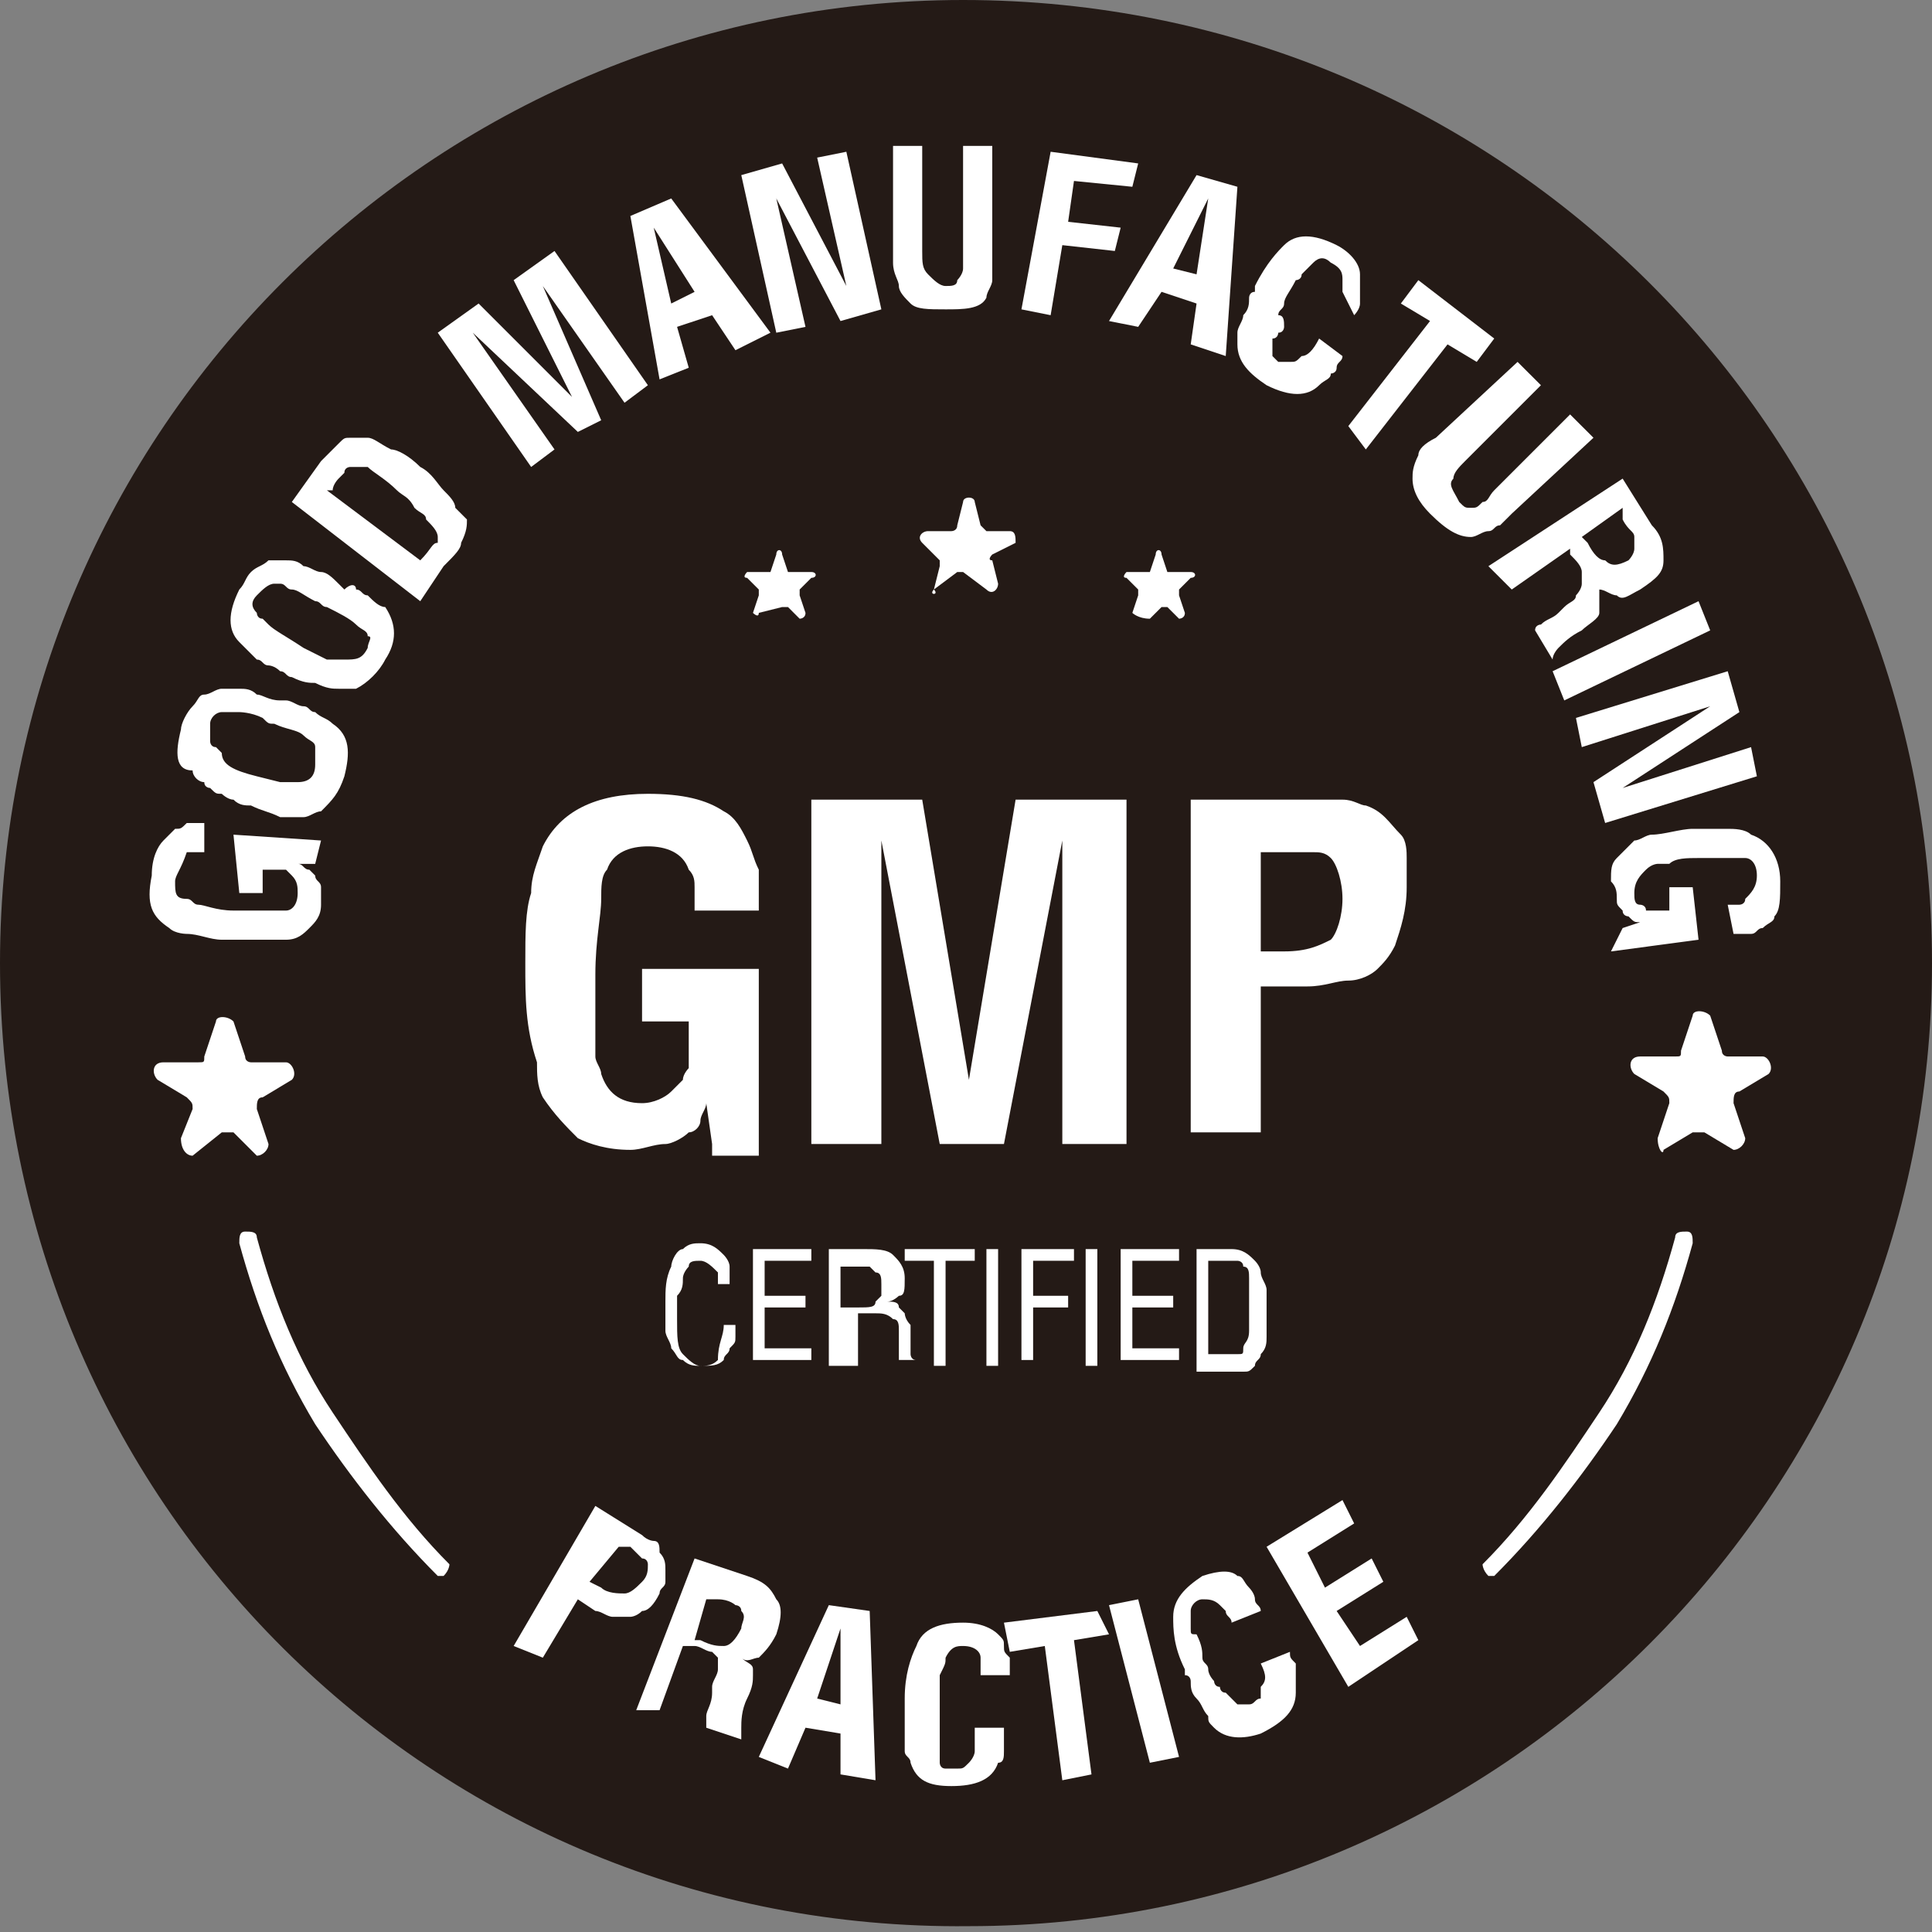 <svg xmlns="http://www.w3.org/2000/svg" width="89" height="89" viewBox="0 0 89 89" fill="none"><rect x="0" y="0" width="89" height="89" fill="#808080" stroke="none"/><path d="M89 44.366C89 68.834 69.103 88.731 44.634 88.731C19.897 89 0 69.103 0 44.366C0 19.897 19.897 0 44.366 0C69.103 0 89 19.897 89 44.366Z" fill="#241A16"></path><path d="M32.804 52.701L32.535 50.819C32.535 51.087 32.266 51.356 32.266 51.625C32.266 51.894 31.997 52.163 31.728 52.163C31.459 52.432 30.922 52.701 30.653 52.701C30.115 52.701 29.577 52.97 29.039 52.97C27.964 52.97 27.157 52.701 26.619 52.432C26.082 51.894 25.544 51.356 25.006 50.55C24.737 50.012 24.737 49.474 24.737 48.937C24.199 47.323 24.199 45.979 24.199 44.365C24.199 43.021 24.199 41.946 24.468 41.139C24.468 40.332 24.737 39.794 25.006 38.988C25.813 37.374 27.426 36.568 29.846 36.568C31.459 36.568 32.535 36.837 33.341 37.374C33.879 37.643 34.148 38.181 34.417 38.719C34.686 39.257 34.686 39.526 34.955 40.063C34.955 40.332 34.955 40.601 34.955 40.87C34.955 41.139 34.955 41.408 34.955 41.946H31.997C31.997 41.677 31.997 41.139 31.997 40.87C31.997 40.601 31.997 40.332 31.728 40.063C31.459 39.257 30.653 38.988 29.846 38.988C29.039 38.988 28.233 39.257 27.964 40.063C27.695 40.332 27.695 40.87 27.695 41.408C27.695 42.214 27.426 43.29 27.426 44.903C27.426 46.248 27.426 47.054 27.426 47.861C27.426 48.13 27.426 48.399 27.426 48.668C27.426 48.937 27.695 49.205 27.695 49.474C27.964 50.281 28.502 50.819 29.577 50.819C30.115 50.819 30.653 50.55 30.922 50.281C31.19 50.012 31.19 50.012 31.459 49.743C31.459 49.474 31.728 49.205 31.728 49.205C31.728 48.936 31.728 48.668 31.728 48.668C31.728 48.399 31.728 48.13 31.728 47.861V47.054H29.577V44.634H34.955V53.239H32.804V52.701Z" fill="white"></path><path d="M37.375 52.701V36.837H42.483L44.635 49.743L46.785 36.837H51.894V52.701H48.937V38.719L46.248 52.701H43.29L40.601 38.719V52.701H37.375Z" fill="white"></path><path d="M54.852 52.701V36.837H60.23C60.767 36.837 61.305 36.837 61.843 36.837C62.381 36.837 62.65 37.106 62.919 37.106C63.725 37.375 63.994 37.912 64.532 38.45C64.801 38.719 64.801 39.257 64.801 39.526C64.801 40.063 64.801 40.332 64.801 40.87C64.801 41.946 64.532 42.752 64.263 43.559C63.994 44.097 63.725 44.366 63.456 44.635C63.187 44.903 62.65 45.172 62.112 45.172C61.574 45.172 61.036 45.441 60.23 45.441H58.079V52.163H54.852V52.701ZM57.81 43.828H59.154C60.23 43.828 60.767 43.559 61.305 43.29C61.574 43.021 61.843 42.215 61.843 41.408C61.843 40.601 61.574 39.795 61.305 39.526C61.036 39.257 60.767 39.257 60.498 39.257C60.23 39.257 59.692 39.257 58.885 39.257C58.616 39.257 58.616 39.257 58.347 39.257H58.079V43.828H57.81Z" fill="white"></path><path d="M33.341 61.036H33.879V61.305V61.574C33.879 61.843 33.879 61.843 33.61 62.112C33.61 62.381 33.341 62.381 33.341 62.65C33.072 62.919 32.804 62.919 32.266 62.919C31.997 62.919 31.728 62.919 31.459 62.65C31.19 62.65 31.19 62.381 30.922 62.112C30.922 61.843 30.653 61.574 30.653 61.305C30.653 61.036 30.653 60.499 30.653 59.961C30.653 59.423 30.653 58.885 30.922 58.347C30.922 58.079 31.19 57.541 31.459 57.541C31.728 57.272 31.997 57.272 32.266 57.272C32.804 57.272 33.072 57.541 33.341 57.81C33.341 57.81 33.61 58.079 33.61 58.347C33.61 58.616 33.61 58.885 33.61 59.154H33.072V58.885V58.616C32.804 58.347 32.535 58.079 32.266 58.079C31.997 58.079 31.728 58.079 31.728 58.347C31.728 58.347 31.459 58.616 31.459 58.885C31.459 59.154 31.459 59.423 31.19 59.692C31.19 59.692 31.19 59.961 31.19 60.23C31.19 60.499 31.19 60.499 31.19 60.767C31.19 61.574 31.19 62.112 31.459 62.381C31.728 62.65 31.997 62.919 32.266 62.919C32.535 62.919 32.804 62.919 33.072 62.65C33.072 61.843 33.341 61.574 33.341 61.036Z" fill="white"></path><path d="M34.686 62.919V57.541H37.375V58.079H35.224V59.692H37.106V60.23H35.224V62.112H37.375V62.65H34.686V62.919Z" fill="white"></path><path d="M38.181 62.919V57.541H39.795C40.332 57.541 40.87 57.541 41.139 57.81C41.408 58.079 41.677 58.348 41.677 58.885C41.677 59.423 41.677 59.692 41.408 59.692C41.408 59.692 41.139 59.961 40.87 59.961C41.139 59.961 41.408 59.961 41.408 60.23L41.677 60.499C41.677 60.499 41.677 60.768 41.946 61.036C41.946 61.305 41.946 61.305 41.946 61.574C41.946 61.843 41.946 61.843 41.946 62.112V62.381C41.946 62.381 41.946 62.65 42.215 62.65H41.408V62.381C41.408 62.112 41.408 62.112 41.408 61.843V61.574V61.305C41.408 61.036 41.408 60.768 41.139 60.768C40.87 60.499 40.601 60.499 40.332 60.499H39.526V62.919H38.181ZM38.719 60.23H39.526C40.063 60.23 40.332 60.23 40.332 59.961L40.601 59.692C40.601 59.423 40.601 59.423 40.601 59.154C40.601 58.885 40.601 58.617 40.332 58.617L40.063 58.348C39.795 58.348 39.795 58.348 39.526 58.348H38.719V60.23Z" fill="white"></path><path d="M43.021 62.919V58.079H41.677V57.541H44.903V58.079H43.559V62.919H43.021Z" fill="white"></path><path d="M45.441 62.919V57.541H45.979V62.919H45.441Z" fill="white"></path><path d="M47.054 62.919V57.541H49.474V58.079H47.592V59.692H49.205V60.23H47.592V62.65H47.054V62.919Z" fill="white"></path><path d="M50.012 62.919V57.541H50.55V62.919H50.012Z" fill="white"></path><path d="M51.625 62.919V57.541H54.314V58.079H52.163V59.692H54.045V60.23H52.163V62.112H54.314V62.65H51.625V62.919Z" fill="white"></path><path d="M55.121 62.919V57.541H56.734C57.272 57.541 57.541 57.81 57.81 58.079C57.81 58.079 58.079 58.348 58.079 58.617C58.079 58.885 58.347 59.154 58.347 59.423C58.347 59.692 58.347 59.961 58.347 60.499C58.347 60.768 58.347 61.305 58.347 61.574C58.347 61.843 58.347 62.112 58.079 62.381C58.079 62.65 57.81 62.65 57.81 62.919C57.541 63.188 57.541 63.188 57.272 63.188C57.003 63.188 56.734 63.188 56.465 63.188H55.121V62.919ZM55.659 62.381H56.465C56.734 62.381 56.734 62.381 57.003 62.381C57.272 62.381 57.272 62.381 57.272 62.112C57.272 61.843 57.541 61.843 57.541 61.305C57.541 61.036 57.541 60.499 57.541 59.961C57.541 59.692 57.541 59.423 57.541 59.423C57.541 59.154 57.541 59.154 57.541 58.885C57.541 58.617 57.541 58.348 57.272 58.348C57.272 58.079 57.003 58.079 57.003 58.079C56.734 58.079 56.734 58.079 56.465 58.079H55.659V62.381Z" fill="white"></path><path d="M20.435 72.598H20.166C18.015 70.447 16.133 68.027 14.52 65.608C12.906 62.919 11.831 60.23 11.024 57.272C11.024 57.003 11.024 56.734 11.293 56.734C11.562 56.734 11.831 56.734 11.831 57.003C12.637 59.961 13.713 62.65 15.326 65.07C16.94 67.49 18.553 69.91 20.704 72.061C20.704 72.061 20.704 72.329 20.435 72.598Z" fill="white"></path><path d="M68.565 72.598H68.834C70.985 70.447 72.867 68.027 74.48 65.608C76.094 62.919 77.169 60.23 77.976 57.272C77.976 57.003 77.976 56.734 77.707 56.734C77.438 56.734 77.169 56.734 77.169 57.003C76.363 59.961 75.287 62.65 73.674 65.07C72.06 67.49 70.447 69.91 68.296 72.061C68.296 72.061 68.296 72.329 68.565 72.598Z" fill="white"></path><path d="M14.52 39.795H13.713C13.982 39.795 13.982 40.064 14.251 40.064L14.52 40.333C14.52 40.601 14.789 40.601 14.789 40.87C14.789 41.139 14.789 41.408 14.789 41.677C14.789 42.215 14.52 42.484 14.251 42.752C13.982 43.021 13.713 43.29 13.175 43.29C12.906 43.29 12.637 43.29 12.368 43.29C11.831 43.29 11.024 43.29 10.217 43.29C9.68 43.29 9.142 43.021 8.604 43.021C8.604 43.021 8.066 43.021 7.798 42.752C6.991 42.215 6.722 41.677 6.991 40.333C6.991 39.526 7.26 38.988 7.529 38.719C7.798 38.45 7.798 38.45 8.066 38.181C8.335 38.181 8.335 38.181 8.604 37.913H8.873C9.142 37.913 9.142 37.913 9.411 37.913V39.257C9.142 39.257 9.142 39.257 8.873 39.257C8.604 39.257 8.604 39.257 8.604 39.257C8.335 40.064 8.066 40.333 8.066 40.601C8.066 41.139 8.066 41.408 8.604 41.408C8.873 41.408 8.873 41.677 9.142 41.677C9.411 41.677 9.949 41.946 10.755 41.946C11.293 41.946 11.831 41.946 12.1 41.946C12.369 41.946 12.368 41.946 12.637 41.946C12.906 41.946 12.906 41.946 13.175 41.946C13.444 41.946 13.713 41.677 13.713 41.139C13.713 40.87 13.713 40.601 13.444 40.333L13.175 40.064H12.906H12.637H12.368H12.1V41.139H11.024L10.755 38.45L14.789 38.719L14.52 39.795Z" fill="white"></path><path d="M11.562 37.106C11.293 37.106 11.024 37.106 10.755 36.837C10.486 36.837 10.217 36.568 10.217 36.568C9.949 36.568 9.949 36.568 9.68 36.299C9.68 36.299 9.411 36.299 9.411 36.03C9.142 36.03 8.873 35.761 8.873 35.492C8.066 35.492 8.066 34.686 8.335 33.61C8.335 33.341 8.604 32.804 8.873 32.535C9.142 32.266 9.142 31.997 9.411 31.997C9.68 31.997 9.949 31.728 10.217 31.728C10.486 31.728 10.755 31.728 11.024 31.728C11.293 31.728 11.562 31.728 11.831 31.997C12.1 31.997 12.368 32.266 12.906 32.266H13.175C13.444 32.266 13.713 32.535 13.982 32.535C14.251 32.535 14.251 32.804 14.52 32.804C14.789 33.072 15.057 33.072 15.326 33.341C16.133 33.879 16.133 34.686 15.864 35.761C15.595 36.568 15.326 36.837 14.789 37.375C14.52 37.375 14.251 37.643 13.982 37.643C13.713 37.643 13.444 37.643 12.906 37.643C12.368 37.375 12.1 37.375 11.562 37.106ZM11.831 35.761L12.906 36.03H13.175H13.444H13.713C14.251 36.03 14.52 35.761 14.52 35.224C14.52 34.955 14.52 34.686 14.52 34.417C14.52 34.148 14.251 34.148 13.982 33.879C13.713 33.61 13.175 33.61 12.637 33.341C12.368 33.341 12.368 33.341 12.1 33.072C11.562 32.804 11.024 32.804 11.024 32.804C10.755 32.804 10.755 32.804 10.486 32.804C10.217 32.804 10.217 32.804 10.217 32.804C9.949 32.804 9.68 33.072 9.68 33.341C9.68 33.61 9.68 33.879 9.68 34.148C9.68 34.148 9.68 34.417 9.949 34.417L10.217 34.686C10.217 35.224 10.755 35.492 11.831 35.761Z" fill="white"></path><path d="M13.444 31.191C13.175 31.191 13.175 30.922 12.906 30.922C12.637 30.653 12.368 30.653 12.368 30.653C12.1 30.653 12.1 30.384 11.831 30.384L11.562 30.115C11.293 29.846 11.024 29.577 11.024 29.577C10.486 29.04 10.486 28.233 11.024 27.157C11.293 26.889 11.293 26.62 11.562 26.351C11.831 26.082 12.1 26.082 12.368 25.813C12.637 25.813 12.906 25.813 13.175 25.813C13.444 25.813 13.713 25.813 13.982 26.082C14.251 26.082 14.52 26.351 14.789 26.351C15.057 26.351 15.326 26.62 15.595 26.889L15.864 27.157C16.133 26.889 16.402 26.889 16.402 27.157C16.671 27.157 16.671 27.426 16.939 27.426C17.208 27.695 17.477 27.964 17.746 27.964C18.284 28.771 18.284 29.577 17.746 30.384C17.477 30.922 16.939 31.459 16.402 31.728C16.133 31.728 15.864 31.728 15.595 31.728C15.326 31.728 15.057 31.728 14.52 31.459C14.251 31.459 13.982 31.459 13.444 31.191ZM13.982 29.846L15.057 30.384H15.326H15.595H15.864C16.402 30.384 16.671 30.384 16.939 29.846C16.939 29.577 17.208 29.308 16.939 29.308C16.939 29.04 16.671 29.04 16.402 28.771C16.133 28.502 15.595 28.233 15.057 27.964C14.789 27.964 14.789 27.695 14.52 27.695C13.982 27.426 13.713 27.157 13.444 27.157C13.175 27.157 13.175 26.889 12.906 26.889C12.637 26.889 12.637 26.889 12.637 26.889C12.368 26.889 12.1 27.157 11.831 27.426C11.562 27.695 11.562 27.964 11.831 28.233C11.831 28.233 11.831 28.502 12.1 28.502L12.368 28.771C12.637 29.04 13.175 29.308 13.982 29.846Z" fill="white"></path><path d="M19.36 27.695L13.444 23.124L14.789 21.242C15.057 20.973 15.326 20.704 15.595 20.435C15.864 20.166 15.864 20.166 16.133 20.166C16.402 20.166 16.671 20.166 16.94 20.166C17.208 20.166 17.477 20.435 18.015 20.704C18.284 20.704 18.822 20.973 19.36 21.511C19.897 21.78 20.166 22.318 20.435 22.586C20.704 22.855 20.973 23.124 20.973 23.393C21.242 23.662 21.242 23.662 21.511 23.931C21.511 24.2 21.511 24.469 21.242 25.006C21.242 25.275 20.973 25.544 20.435 26.082L19.36 27.695ZM19.36 25.813C19.897 25.275 19.897 25.006 20.166 25.006C20.166 24.738 20.166 24.738 20.166 24.738C20.166 24.469 19.897 24.2 19.628 23.931C19.628 23.662 19.36 23.662 19.091 23.393C18.822 22.855 18.553 22.855 18.284 22.586C17.746 22.049 17.208 21.78 16.94 21.511C16.671 21.511 16.402 21.511 16.133 21.511C16.133 21.511 15.864 21.511 15.864 21.78L15.595 22.049C15.595 22.049 15.326 22.318 15.326 22.586H15.057L19.36 25.813Z" fill="white"></path><path d="M24.468 21.511L20.166 15.326L22.048 13.982L26.35 18.284L23.662 12.906L25.544 11.562L29.846 17.746L28.77 18.553L25.006 13.175L27.695 19.36L26.619 19.897L21.779 15.326L25.544 20.704L24.468 21.511Z" fill="white"></path><path d="M30.384 17.477L29.039 9.949L30.921 9.142L35.492 15.326L33.879 16.133L32.804 14.52L31.19 15.057L31.728 16.94L30.384 17.477ZM30.921 13.982L31.997 13.444L30.115 10.486L30.921 13.982Z" fill="white"></path><path d="M35.761 15.327L34.148 8.067L36.03 7.529L38.988 13.175L37.644 7.26L38.988 6.991L40.601 14.251L38.719 14.789L35.761 9.142L37.106 15.058L35.761 15.327Z" fill="white"></path><path d="M41.139 6.722H42.483V11.562C42.483 12.1 42.483 12.369 42.752 12.638C43.021 12.906 43.29 13.175 43.559 13.175C43.828 13.175 44.097 13.175 44.097 12.906C44.097 12.906 44.365 12.638 44.365 12.369C44.365 12.1 44.365 11.831 44.365 11.562V6.722H45.71V11.831C45.71 12.1 45.71 12.369 45.71 12.369C45.71 12.638 45.71 12.638 45.71 12.906C45.71 13.175 45.441 13.444 45.441 13.713C45.172 14.251 44.365 14.251 43.559 14.251C42.752 14.251 42.214 14.251 41.946 13.982C41.677 13.713 41.408 13.444 41.408 13.175C41.408 12.906 41.139 12.638 41.139 12.1V6.722Z" fill="white"></path><path d="M47.054 14.251L48.399 6.991L52.432 7.529L52.163 8.604L49.474 8.336L49.205 10.218L51.625 10.487L51.356 11.562L48.937 11.293L48.399 14.52L47.054 14.251Z" fill="white"></path><path d="M51.088 14.789L55.121 8.066L57.003 8.604L56.465 16.402L54.852 15.864L55.121 13.982L53.508 13.444L52.432 15.057L51.088 14.789ZM54.045 12.368L55.121 12.637L55.659 9.142L54.045 12.368Z" fill="white"></path><path d="M60.767 15.595L61.843 16.402C61.843 16.671 61.574 16.671 61.574 16.939C61.574 17.208 61.305 17.208 61.305 17.208C61.305 17.477 61.036 17.477 60.767 17.746C60.23 18.284 59.423 18.284 58.347 17.746C57.541 17.208 57.003 16.671 57.003 15.864C57.003 15.595 57.003 15.326 57.003 15.326C57.003 15.057 57.272 14.788 57.272 14.52C57.541 14.251 57.541 13.982 57.541 13.713C57.541 13.713 57.541 13.444 57.81 13.444V13.175C58.347 12.1 58.885 11.562 59.154 11.293C59.692 10.755 60.498 10.755 61.574 11.293C62.112 11.562 62.65 12.1 62.65 12.637C62.65 12.906 62.65 13.175 62.65 13.444C62.65 13.713 62.65 13.713 62.65 13.982C62.65 14.251 62.381 14.52 62.381 14.52L61.843 13.444V13.175V12.906C61.843 12.637 61.843 12.368 61.305 12.1C61.036 11.831 60.767 11.831 60.498 12.1C60.498 12.1 60.23 12.368 59.961 12.637C59.961 12.906 59.692 12.906 59.692 12.906C59.423 13.444 59.154 13.713 59.154 13.982C59.154 14.251 58.885 14.251 58.885 14.52C59.154 14.52 59.154 14.788 59.154 15.057C59.154 15.057 59.154 15.326 58.885 15.326C58.885 15.326 58.885 15.595 58.616 15.595C58.616 15.864 58.616 15.864 58.616 16.133C58.616 16.402 58.616 16.402 58.616 16.402L58.885 16.671C59.154 16.671 59.154 16.671 59.423 16.671C59.692 16.671 59.692 16.671 59.961 16.402C60.23 16.402 60.498 16.133 60.767 15.595Z" fill="white"></path><path d="M62.112 19.628L65.876 14.788L64.532 13.982L65.338 12.906L68.834 15.595L68.027 16.671L66.683 15.864L62.918 20.704L62.112 19.628Z" fill="white"></path><path d="M69.909 16.671L70.985 17.746L67.489 21.242C67.221 21.511 66.952 21.78 66.952 22.049C66.683 22.317 66.952 22.586 67.221 23.124C67.489 23.393 67.489 23.393 67.758 23.393C68.027 23.393 68.027 23.393 68.296 23.124C68.565 23.124 68.565 22.855 68.834 22.586L72.329 19.091L73.405 20.166L69.641 23.662C69.372 23.931 69.372 23.931 69.103 24.2C68.834 24.2 68.834 24.468 68.565 24.468C68.296 24.468 68.027 24.737 67.758 24.737C67.221 24.737 66.683 24.468 65.876 23.662C65.338 23.124 65.07 22.586 65.07 22.049C65.07 21.78 65.07 21.511 65.338 20.973C65.338 20.704 65.607 20.435 66.145 20.166L69.909 16.671Z" fill="white"></path><path d="M68.565 26.082L74.749 22.048L76.094 24.199C76.631 24.737 76.631 25.275 76.631 25.813C76.631 26.351 76.362 26.619 75.556 27.157C75.018 27.426 74.749 27.695 74.48 27.426C74.212 27.426 73.943 27.157 73.674 27.157C73.674 27.426 73.674 27.695 73.674 27.964V28.233C73.674 28.502 73.136 28.77 72.867 29.039C72.329 29.308 72.06 29.577 71.791 29.846C71.791 29.846 71.523 30.115 71.523 30.384L70.716 29.039C70.716 28.77 70.985 28.77 70.985 28.77C71.254 28.502 71.523 28.502 71.791 28.233L72.06 27.964C72.329 27.695 72.598 27.695 72.598 27.426C72.598 27.426 72.867 27.157 72.867 26.888C72.867 26.888 72.867 26.619 72.867 26.351C72.867 26.082 72.598 25.813 72.329 25.544C72.329 25.544 72.329 25.544 72.329 25.275L69.641 27.157L68.565 26.082ZM72.867 24.737L73.136 25.006C73.405 25.544 73.674 25.813 73.943 25.813C74.212 26.082 74.48 26.082 75.018 25.813C75.018 25.813 75.287 25.544 75.287 25.275C75.287 25.006 75.287 25.006 75.287 24.737C75.287 24.468 75.018 24.468 74.749 23.93V23.662C74.749 23.662 74.749 23.662 74.749 23.393L72.867 24.737Z" fill="white"></path><path d="M71.523 30.921L78.245 27.695L78.782 29.039L72.06 32.266L71.523 30.921Z" fill="white"></path><path d="M72.598 33.072L79.589 30.921L80.127 32.804L74.749 36.299L80.665 34.417L80.933 35.761L73.943 37.912L73.405 36.03L78.782 32.535L72.867 34.417L72.598 33.072Z" fill="white"></path><path d="M74.749 42.752L75.556 42.483C75.287 42.483 75.287 42.483 75.018 42.214C75.018 42.214 74.749 42.214 74.749 41.946C74.48 41.677 74.48 41.677 74.48 41.408C74.48 41.139 74.48 40.87 74.211 40.601C74.211 40.063 74.211 39.794 74.48 39.526C74.749 39.257 75.018 38.988 75.287 38.719C75.556 38.719 75.825 38.45 76.094 38.45C76.631 38.45 77.438 38.181 77.976 38.181C78.513 38.181 79.051 38.181 79.589 38.181C79.858 38.181 80.396 38.181 80.665 38.45C81.471 38.719 82.009 39.526 82.009 40.601C82.009 41.408 82.009 41.946 81.74 42.214C81.74 42.483 81.471 42.483 81.202 42.752C80.933 42.752 80.933 43.021 80.665 43.021H80.396C80.396 43.021 80.127 43.021 79.858 43.021L79.589 41.677C79.858 41.677 79.858 41.677 80.127 41.677C80.127 41.677 80.396 41.677 80.396 41.408C80.665 41.139 80.933 40.87 80.933 40.332C80.933 39.794 80.665 39.526 80.396 39.526C80.127 39.526 80.127 39.526 79.858 39.526C79.589 39.526 79.051 39.526 78.245 39.526C77.707 39.526 77.169 39.526 76.9 39.794C76.631 39.794 76.631 39.794 76.362 39.794C76.362 39.794 76.094 39.794 75.825 40.063C75.556 40.332 75.287 40.601 75.287 41.139C75.287 41.408 75.287 41.677 75.556 41.677C75.556 41.677 75.825 41.677 75.825 41.946H76.094H76.362H76.631H76.9V40.87H77.976L78.245 43.29L74.211 43.828L74.749 42.752Z" fill="white"></path><path d="M23.662 75.825L27.426 69.372L29.577 70.716C29.846 70.985 30.115 70.985 30.115 70.985C30.384 70.985 30.384 71.254 30.384 71.523C30.653 71.792 30.653 72.061 30.653 72.33C30.653 72.599 30.653 72.599 30.653 72.868C30.653 73.136 30.384 73.136 30.384 73.405C30.115 73.943 29.846 74.212 29.577 74.212C29.308 74.481 29.039 74.481 29.039 74.481C28.77 74.481 28.502 74.481 28.233 74.481C27.964 74.481 27.695 74.212 27.426 74.212L26.619 73.674L25.006 76.363L23.662 75.825ZM27.157 72.868L27.695 73.136C27.964 73.405 28.502 73.405 28.77 73.405C29.039 73.405 29.308 73.136 29.577 72.868C29.846 72.599 29.846 72.33 29.846 72.061C29.846 72.061 29.846 71.792 29.577 71.792C29.577 71.792 29.308 71.523 29.039 71.254C29.039 71.254 29.039 71.254 28.77 71.254C28.77 71.254 28.77 71.254 28.502 71.254L27.157 72.868Z" fill="white"></path><path d="M29.308 78.783L31.997 71.792L34.417 72.599C35.224 72.868 35.492 73.136 35.761 73.674C36.03 73.943 36.03 74.481 35.761 75.287C35.492 75.825 35.224 76.094 34.955 76.363C34.686 76.363 34.417 76.632 34.148 76.363C34.417 76.632 34.686 76.632 34.686 76.901V77.17C34.686 77.439 34.686 77.707 34.417 78.245C34.148 78.783 34.148 79.321 34.148 79.59C34.148 79.859 34.148 79.859 34.148 80.127L32.535 79.59C32.535 79.321 32.535 79.321 32.535 79.052C32.535 78.783 32.804 78.514 32.804 77.976V77.707C32.804 77.439 33.072 77.17 33.072 76.901C33.072 76.632 33.072 76.632 33.072 76.363L32.804 76.094C32.535 76.094 32.266 75.825 31.997 75.825C31.997 75.825 31.997 75.825 31.728 75.825C31.728 75.825 31.728 75.825 31.459 75.825L30.384 78.783H29.308ZM31.997 75.556H32.266C32.804 75.825 33.072 75.825 33.341 75.825C33.61 75.825 33.879 75.556 34.148 75.019C34.148 74.75 34.417 74.481 34.148 74.212C34.148 73.943 33.879 73.943 33.879 73.943C33.879 73.943 33.61 73.674 33.072 73.674H32.804H32.535L31.997 75.556Z" fill="white"></path><path d="M34.955 80.934L38.181 73.943L40.063 74.212L40.332 82.009L38.719 81.74V79.858L37.106 79.589L36.299 81.472L34.955 80.934ZM37.644 78.245L38.719 78.514V75.018L37.644 78.245Z" fill="white"></path><path d="M44.903 79.589H46.248C46.248 79.858 46.248 79.858 46.248 80.127C46.248 80.396 46.248 80.396 46.248 80.665C46.248 80.934 46.248 81.203 45.979 81.203C45.71 82.009 44.903 82.278 43.828 82.278C42.752 82.278 42.215 82.009 41.946 81.203C41.946 80.934 41.677 80.934 41.677 80.665C41.677 80.396 41.677 80.127 41.677 79.589C41.677 79.32 41.677 79.052 41.677 78.783V78.514V78.245C41.677 77.169 41.946 76.363 42.215 75.825C42.483 75.018 43.29 74.749 44.365 74.749C45.172 74.749 45.71 75.018 45.979 75.287C46.248 75.556 46.248 75.556 46.248 75.825C46.248 76.094 46.248 76.094 46.517 76.363C46.517 76.632 46.517 76.901 46.517 77.169H45.172C45.172 76.901 45.172 76.901 45.172 76.632C45.172 76.363 45.172 76.363 45.172 76.363C45.172 76.094 44.903 75.825 44.365 75.825C44.097 75.825 43.828 75.825 43.559 76.363C43.559 76.632 43.559 76.632 43.29 77.169C43.29 77.438 43.29 77.438 43.29 77.707C43.29 78.245 43.29 78.514 43.29 78.783C43.29 79.052 43.29 79.052 43.29 79.32C43.29 79.589 43.29 79.858 43.29 80.127V80.396V80.665C43.29 80.934 43.29 80.934 43.29 81.203C43.29 81.203 43.29 81.472 43.559 81.472C43.559 81.472 43.828 81.472 44.097 81.472C44.365 81.472 44.365 81.472 44.634 81.203C44.634 81.203 44.903 80.934 44.903 80.665C44.903 80.396 44.903 80.127 44.903 79.589Z" fill="white"></path><path d="M48.937 82.01L48.13 75.825L46.517 76.094L46.248 74.75L50.55 74.212L51.088 75.287L49.474 75.556L50.281 81.741L48.937 82.01Z" fill="white"></path><path d="M52.97 81.203L51.088 73.943L52.432 73.674L54.314 80.934L52.97 81.203Z" fill="white"></path><path d="M58.078 76.632L59.423 76.094C59.423 76.363 59.423 76.363 59.692 76.632C59.692 76.901 59.692 76.901 59.692 77.17C59.692 77.439 59.692 77.707 59.692 77.976C59.692 78.783 59.154 79.321 58.078 79.859C57.272 80.127 56.465 80.127 55.928 79.59C55.659 79.321 55.659 79.321 55.659 79.052C55.39 78.783 55.39 78.514 55.121 78.245C54.852 77.976 54.852 77.707 54.852 77.439C54.852 77.439 54.852 77.17 54.583 77.17V76.901C54.045 75.825 54.045 75.019 54.045 74.481C54.045 73.674 54.583 73.136 55.39 72.599C56.196 72.33 56.734 72.33 57.003 72.599C57.272 72.599 57.272 72.868 57.541 73.136C57.541 73.136 57.81 73.405 57.81 73.674C57.81 73.943 58.078 73.943 58.078 74.212L56.734 74.75C56.734 74.481 56.465 74.481 56.465 74.212L56.196 73.943C55.928 73.674 55.659 73.674 55.39 73.674C55.121 73.674 54.852 73.943 54.852 74.212C54.852 74.481 54.852 74.481 54.852 75.019C54.852 75.287 54.852 75.287 55.121 75.287C55.39 75.825 55.39 76.094 55.39 76.363C55.39 76.632 55.659 76.632 55.659 76.901C55.659 77.17 55.928 77.439 55.928 77.439C55.928 77.439 55.928 77.707 56.196 77.707C56.196 77.707 56.196 77.976 56.465 77.976L56.734 78.245L57.003 78.514C57.272 78.514 57.272 78.514 57.541 78.514C57.81 78.514 57.81 78.245 58.078 78.245C58.078 78.245 58.078 77.976 58.078 77.707C58.347 77.439 58.347 77.17 58.078 76.632Z" fill="white"></path><path d="M62.112 77.707L58.347 71.254L61.843 69.103L62.381 70.179L60.23 71.523L61.036 73.136L63.187 71.792L63.725 72.867L61.574 74.212L62.65 75.825L64.801 74.481L65.338 75.556L62.112 77.707Z" fill="white"></path><path d="M8.335 52.432L8.873 51.088C8.873 50.819 8.873 50.819 8.604 50.55L7.26 49.743C6.991 49.475 6.991 48.937 7.529 48.937H9.142C9.411 48.937 9.411 48.937 9.411 48.668L9.949 47.055C9.949 46.786 10.486 46.786 10.755 47.055L11.293 48.668C11.293 48.937 11.562 48.937 11.562 48.937H13.175C13.444 48.937 13.713 49.475 13.444 49.743L12.1 50.55C11.831 50.55 11.831 50.819 11.831 51.088L12.369 52.701C12.369 52.97 12.1 53.239 11.831 53.239L10.755 52.163C10.486 52.163 10.486 52.163 10.217 52.163L8.873 53.239C8.604 53.239 8.335 52.97 8.335 52.432Z" fill="white"></path><path d="M76.362 52.432L76.9 50.819C76.9 50.55 76.9 50.55 76.631 50.281L75.287 49.474C75.018 49.206 75.018 48.668 75.556 48.668H77.169C77.438 48.668 77.438 48.668 77.438 48.399L77.976 46.786C77.976 46.517 78.514 46.517 78.782 46.786L79.32 48.399C79.32 48.668 79.589 48.668 79.589 48.668H81.202C81.471 48.668 81.74 49.206 81.471 49.474L80.127 50.281C79.858 50.281 79.858 50.55 79.858 50.819L80.396 52.432C80.396 52.701 80.127 52.97 79.858 52.97L78.514 52.163C78.245 52.163 78.245 52.163 77.976 52.163L76.631 52.97C76.631 53.239 76.362 52.97 76.362 52.432Z" fill="white"></path><path d="M43.021 27.157L43.29 26.082V25.813L42.483 25.006C42.215 24.737 42.483 24.468 42.752 24.468H43.828C43.828 24.468 44.097 24.468 44.097 24.2L44.366 23.124C44.366 22.855 44.903 22.855 44.903 23.124L45.172 24.2L45.441 24.468H46.517C46.785 24.468 46.785 24.737 46.785 25.006L45.71 25.544C45.71 25.544 45.441 25.813 45.71 25.813L45.979 26.888C45.979 27.157 45.71 27.426 45.441 27.157L44.366 26.351H44.097L43.021 27.157C43.29 27.426 42.752 27.426 43.021 27.157Z" fill="white"></path><path d="M52.163 28.233L52.432 27.426V27.157L51.894 26.619C51.625 26.619 51.894 26.351 51.894 26.351H52.701H52.97L53.239 25.544C53.239 25.275 53.508 25.275 53.508 25.544L53.776 26.351C53.776 26.351 53.776 26.351 54.045 26.351H54.852C55.121 26.351 55.121 26.619 54.852 26.619L54.314 27.157C54.314 27.157 54.314 27.157 54.314 27.426L54.583 28.233C54.583 28.502 54.314 28.502 54.314 28.502L53.776 27.964H53.508L52.97 28.502C52.432 28.502 52.163 28.233 52.163 28.233Z" fill="white"></path><path d="M34.686 28.233L34.955 27.426V27.157L34.417 26.619C34.148 26.619 34.417 26.351 34.417 26.351H35.224H35.492L35.761 25.544C35.761 25.275 36.03 25.275 36.03 25.544L36.299 26.351C36.299 26.351 36.299 26.351 36.568 26.351H37.375C37.644 26.351 37.644 26.619 37.375 26.619L36.837 27.157C36.837 27.157 36.837 27.157 36.837 27.426L37.106 28.233C37.106 28.502 36.837 28.502 36.837 28.502L36.299 27.964H36.03L34.955 28.233C34.955 28.502 34.686 28.233 34.686 28.233Z" fill="white"></path></svg>
